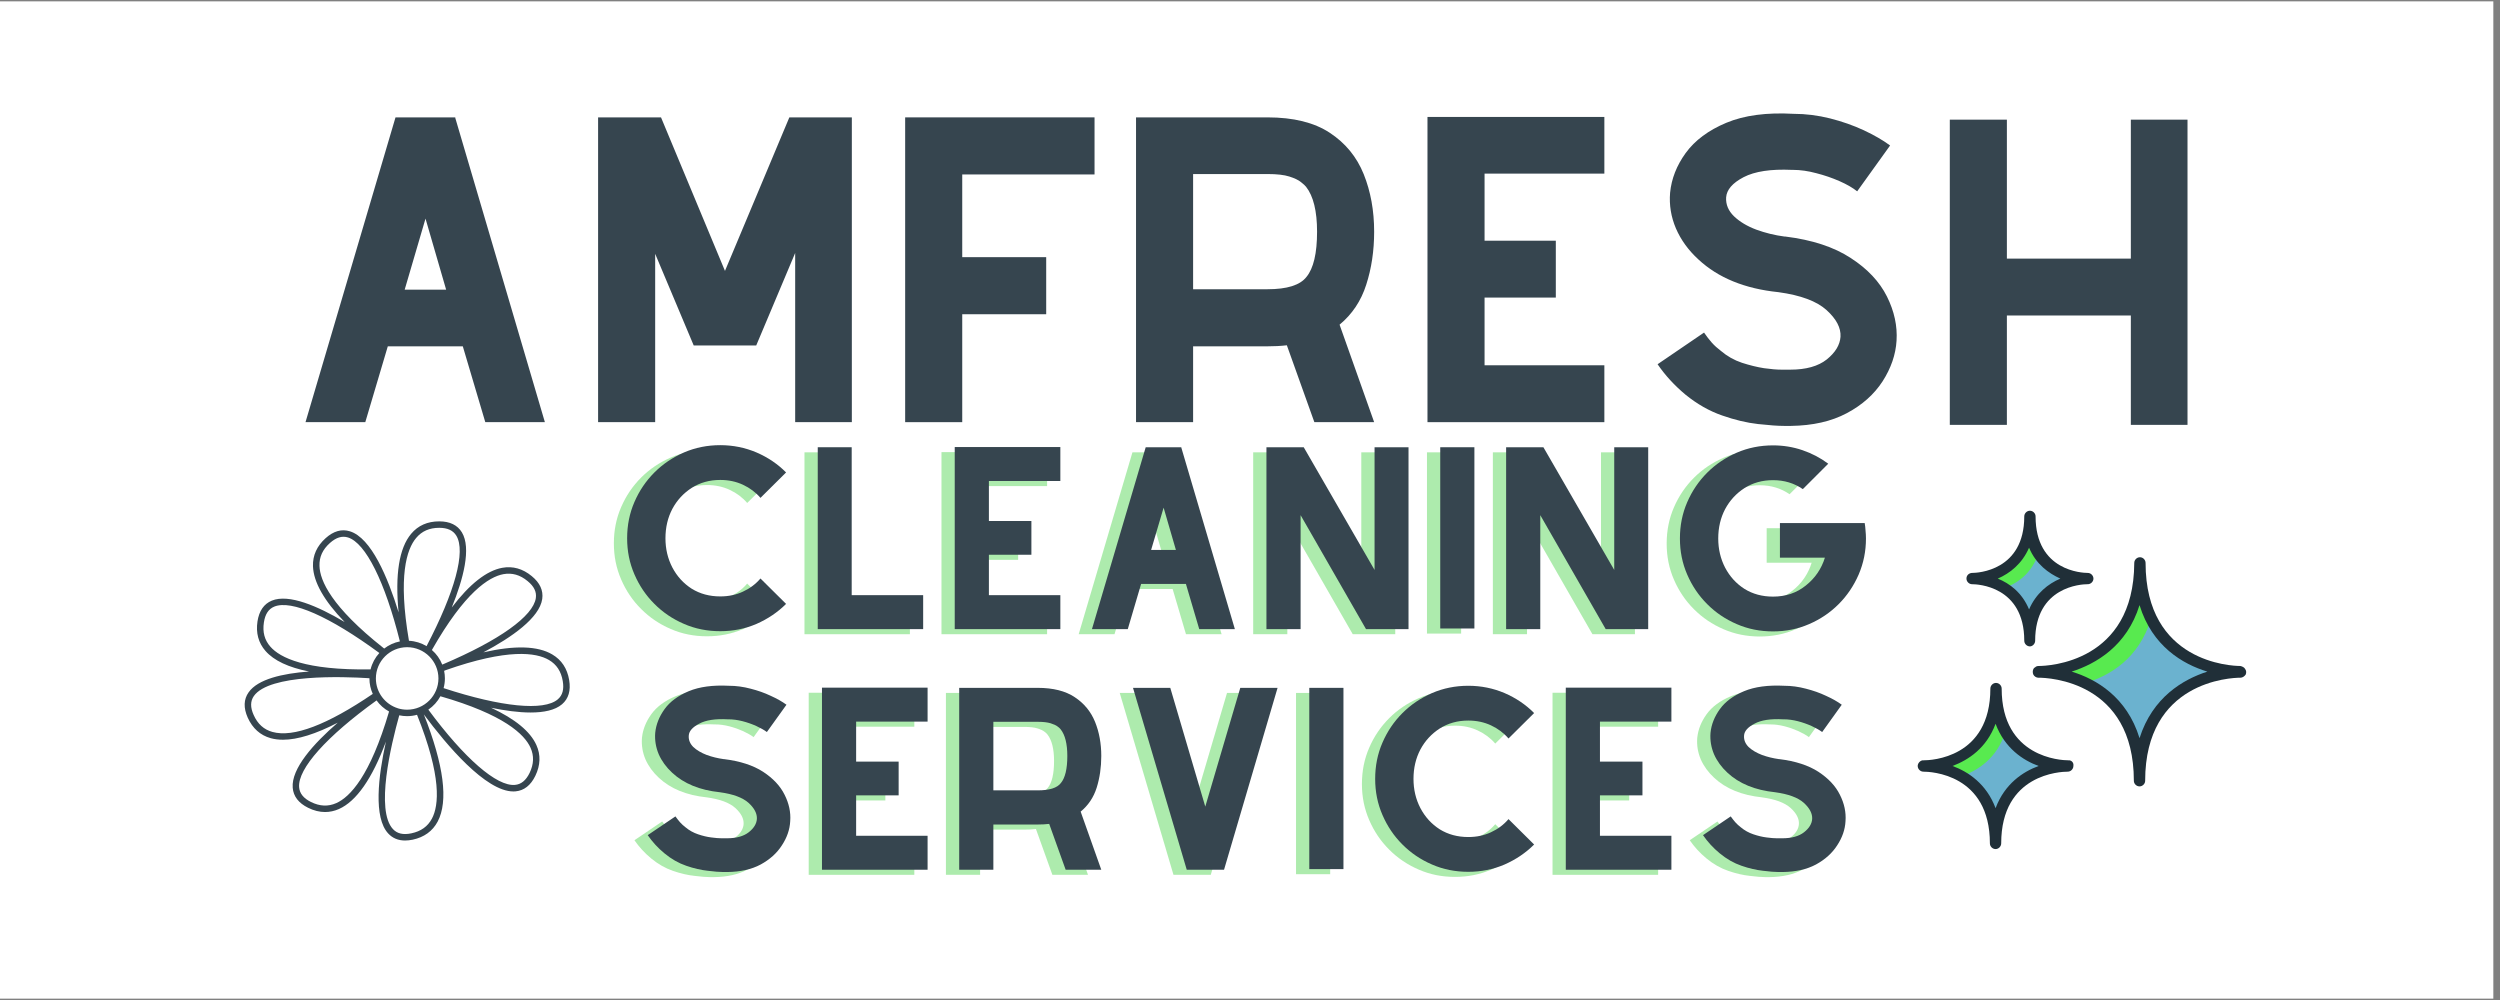 <svg xmlns="http://www.w3.org/2000/svg" xmlns:xlink="http://www.w3.org/1999/xlink" width="250" zoomAndPan="magnify" viewBox="0 0 187.5 75" height="100" preserveAspectRatio="xMidYMid meet" version="1.2"><rect x="0" y="0" width="187.5" height="75" fill="#808080" stroke="none"/><defs><clipPath id="76eec5a8b0"><path d="M 0 0.102 L 187 0.102 L 187 74.898 L 0 74.898 Z M 0 0.102 "/></clipPath><clipPath id="d57b756797"><path d="M 18.242 39.102 L 42.926 39.102 L 42.926 63.039 L 18.242 63.039 Z M 18.242 39.102 "/></clipPath><clipPath id="9302e30ef6"><path d="M 152 42 L 168.496 42 L 168.496 59 L 152 59 Z M 152 42 "/></clipPath><clipPath id="f40d7b0094"><path d="M 144 51 L 156 51 L 156 63.734 L 144 63.734 Z M 144 51 "/></clipPath><clipPath id="1730a33221"><path d="M 147 38.301 L 157 38.301 L 157 49 L 147 49 Z M 147 38.301 "/></clipPath><clipPath id="b873266aa3"><path d="M 147 38.301 L 153 38.301 L 153 45 L 147 45 Z M 147 38.301 "/></clipPath><clipPath id="a8281891c6"><path d="M 152 41 L 168.496 41 L 168.496 59 L 152 59 Z M 152 41 "/></clipPath><clipPath id="ff45cdce98"><path d="M 147 38.301 L 158 38.301 L 158 49 L 147 49 Z M 147 38.301 "/></clipPath><clipPath id="6be200c39f"><path d="M 143.812 51 L 156 51 L 156 63.734 L 143.812 63.734 Z M 143.812 51 "/></clipPath></defs><g id="f7ac594f7e"><g clip-rule="nonzero" clip-path="url(#76eec5a8b0)"><rect x="0" width="187.5" y="0" height="75" style="fill:#ffffff;fill-opacity:1;stroke:none;"/></g><g style="fill:#ffffff;fill-opacity:0.4;"><g transform="translate(19.244, 32.302)"><path style="stroke:none" d="M 15.484 0 L 13.797 -5.688 L 8.172 -5.688 L 6.484 0 L 2 0 L 8.75 -22.859 L 13.234 -22.859 L 13.234 -22.812 L 19.953 0 Z M 9.438 -9.938 L 12.547 -9.938 L 11 -15.266 Z M 9.438 -9.938 "/></g></g><g style="fill:#ffffff;fill-opacity:0.4;"><g transform="translate(41.189, 32.302)"><path style="stroke:none" d="M 21.031 -22.859 L 21.031 0 L 16.781 0 L 16.781 -12.688 L 13.859 -5.75 L 9.172 -5.75 L 6.281 -12.625 L 6.281 0 L 2 0 L 2 -22.859 L 6.719 -22.859 L 11.516 -11.344 L 16.344 -22.859 Z M 21.031 -22.859 "/></g></g><g style="fill:#ffffff;fill-opacity:0.4;"><g transform="translate(64.219, 32.302)"><path style="stroke:none" d="M 16.203 -18.578 L 6.281 -18.578 L 6.281 -12.375 L 12.578 -12.375 L 12.578 -8.094 L 6.281 -8.094 L 6.281 0 L 2 0 L 2 -22.859 L 16.203 -22.859 Z M 16.203 -18.578 "/></g></g><g style="fill:#ffffff;fill-opacity:0.4;"><g transform="translate(81.534, 32.302)"><path style="stroke:none" d="M 19.859 -14.281 C 19.859 -12.852 19.66 -11.531 19.266 -10.312 C 18.879 -9.094 18.211 -8.094 17.266 -7.312 L 19.859 0 L 15.375 0 L 13.312 -5.766 C 12.852 -5.711 12.367 -5.688 11.859 -5.688 L 6.281 -5.688 L 6.281 0 L 2 0 L 2 -22.859 L 11.859 -22.859 C 13.805 -22.859 15.363 -22.473 16.531 -21.703 C 17.707 -20.93 18.555 -19.895 19.078 -18.594 C 19.598 -17.301 19.859 -15.863 19.859 -14.281 Z M 6.281 -9.969 L 11.859 -9.969 C 13.328 -9.969 14.301 -10.273 14.781 -10.891 C 15.312 -11.535 15.578 -12.664 15.578 -14.281 C 15.578 -15.832 15.301 -16.957 14.75 -17.656 C 14.688 -17.738 14.562 -17.852 14.375 -18 C 14.188 -18.156 13.895 -18.297 13.5 -18.422 C 13.113 -18.547 12.566 -18.609 11.859 -18.609 L 6.281 -18.609 Z M 6.281 -9.969 "/></g></g><g style="fill:#ffffff;fill-opacity:0.4;"><g transform="translate(103.393, 32.302)"><path style="stroke:none" d="M 15.266 -18.641 L 6.281 -18.641 L 6.281 -13.609 L 11.625 -13.609 L 11.625 -9.344 L 6.281 -9.344 L 6.281 -4.266 L 15.266 -4.266 L 15.266 0 L 2 0 L 2 -22.891 L 15.266 -22.891 Z M 15.266 -18.641 "/></g></g><g style="fill:#ffffff;fill-opacity:0.4;"><g transform="translate(120.651, 32.302)"><path style="stroke:none" d="M 11.484 0.281 C 11.023 0.281 10.375 0.234 9.531 0.141 C 8.695 0.047 7.801 -0.164 6.844 -0.5 C 5.883 -0.832 4.969 -1.352 4.094 -2.062 C 3.27 -2.75 2.57 -3.508 2 -4.344 L 5.484 -6.719 C 5.672 -6.445 5.863 -6.195 6.062 -5.969 C 6.27 -5.738 6.5 -5.531 6.75 -5.344 C 7.219 -4.945 7.742 -4.648 8.328 -4.453 C 8.91 -4.266 9.461 -4.129 9.984 -4.047 C 10.516 -3.973 10.945 -3.938 11.281 -3.938 C 11.625 -3.938 11.797 -3.938 11.797 -3.938 L 11.953 -3.938 C 13.129 -3.938 14.039 -4.191 14.688 -4.703 C 15.332 -5.223 15.676 -5.789 15.719 -6.406 C 15.758 -7.07 15.41 -7.738 14.672 -8.406 C 13.941 -9.07 12.738 -9.52 11.062 -9.75 C 8.539 -10.008 6.539 -10.828 5.062 -12.203 C 4.312 -12.891 3.75 -13.664 3.375 -14.531 C 3.008 -15.395 2.863 -16.285 2.938 -17.203 C 3.039 -18.254 3.43 -19.25 4.109 -20.188 C 4.797 -21.133 5.812 -21.891 7.156 -22.453 C 8.5 -23.016 10.18 -23.238 12.203 -23.125 C 13.117 -23.125 14.031 -23.008 14.938 -22.781 C 15.844 -22.551 16.688 -22.254 17.469 -21.891 C 18.25 -21.523 18.906 -21.145 19.438 -20.75 L 16.969 -17.312 C 16.633 -17.582 16.191 -17.836 15.641 -18.078 C 15.098 -18.316 14.52 -18.516 13.906 -18.672 C 13.301 -18.836 12.711 -18.922 12.141 -18.922 L 12.062 -18.922 C 10.5 -18.992 9.297 -18.812 8.453 -18.375 C 7.617 -17.938 7.18 -17.43 7.141 -16.859 C 7.109 -16.328 7.305 -15.852 7.734 -15.438 C 8.16 -15.031 8.719 -14.695 9.406 -14.438 C 10.094 -14.188 10.797 -14.016 11.516 -13.922 L 11.578 -13.922 C 13.598 -13.672 15.234 -13.133 16.484 -12.312 C 17.742 -11.5 18.648 -10.535 19.203 -9.422 C 19.754 -8.316 19.992 -7.211 19.922 -6.109 C 19.859 -5.066 19.508 -4.051 18.875 -3.062 C 18.238 -2.082 17.344 -1.285 16.188 -0.672 C 15.031 -0.055 13.633 0.258 12 0.281 Z M 11.484 0.281 "/></g></g><g style="fill:#ffffff;fill-opacity:0.4;"><g transform="translate(142.567, 32.302)"><path style="stroke:none" d="M 15.578 -22.688 L 19.828 -22.688 L 19.828 0.203 L 15.578 0.203 L 15.578 -8 L 6.281 -8 L 6.281 0.203 L 2 0.203 L 2 -22.688 L 6.281 -22.688 L 6.281 -12.266 L 15.578 -12.266 Z M 15.578 -22.688 "/></g></g><g style="fill:#36454f;fill-opacity:1;"><g transform="translate(20.913, 31.662)"><path style="stroke:none" d="M 15.484 0 L 13.797 -5.688 L 8.172 -5.688 L 6.484 0 L 2 0 L 8.75 -22.859 L 13.234 -22.859 L 13.234 -22.812 L 19.953 0 Z M 9.438 -9.938 L 12.547 -9.938 L 11 -15.266 Z M 9.438 -9.938 "/></g></g><g style="fill:#36454f;fill-opacity:1;"><g transform="translate(42.857, 31.662)"><path style="stroke:none" d="M 21.031 -22.859 L 21.031 0 L 16.781 0 L 16.781 -12.688 L 13.859 -5.75 L 9.172 -5.75 L 6.281 -12.625 L 6.281 0 L 2 0 L 2 -22.859 L 6.719 -22.859 L 11.516 -11.344 L 16.344 -22.859 Z M 21.031 -22.859 "/></g></g><g style="fill:#36454f;fill-opacity:1;"><g transform="translate(65.887, 31.662)"><path style="stroke:none" d="M 16.203 -18.578 L 6.281 -18.578 L 6.281 -12.375 L 12.578 -12.375 L 12.578 -8.094 L 6.281 -8.094 L 6.281 0 L 2 0 L 2 -22.859 L 16.203 -22.859 Z M 16.203 -18.578 "/></g></g><g style="fill:#36454f;fill-opacity:1;"><g transform="translate(83.202, 31.662)"><path style="stroke:none" d="M 19.859 -14.281 C 19.859 -12.852 19.66 -11.531 19.266 -10.312 C 18.879 -9.094 18.211 -8.094 17.266 -7.312 L 19.859 0 L 15.375 0 L 13.312 -5.766 C 12.852 -5.711 12.367 -5.688 11.859 -5.688 L 6.281 -5.688 L 6.281 0 L 2 0 L 2 -22.859 L 11.859 -22.859 C 13.805 -22.859 15.363 -22.473 16.531 -21.703 C 17.707 -20.93 18.555 -19.895 19.078 -18.594 C 19.598 -17.301 19.859 -15.863 19.859 -14.281 Z M 6.281 -9.969 L 11.859 -9.969 C 13.328 -9.969 14.301 -10.273 14.781 -10.891 C 15.312 -11.535 15.578 -12.664 15.578 -14.281 C 15.578 -15.832 15.301 -16.957 14.75 -17.656 C 14.688 -17.738 14.562 -17.852 14.375 -18 C 14.188 -18.156 13.895 -18.297 13.5 -18.422 C 13.113 -18.547 12.566 -18.609 11.859 -18.609 L 6.281 -18.609 Z M 6.281 -9.969 "/></g></g><g style="fill:#36454f;fill-opacity:1;"><g transform="translate(105.061, 31.662)"><path style="stroke:none" d="M 15.266 -18.641 L 6.281 -18.641 L 6.281 -13.609 L 11.625 -13.609 L 11.625 -9.344 L 6.281 -9.344 L 6.281 -4.266 L 15.266 -4.266 L 15.266 0 L 2 0 L 2 -22.891 L 15.266 -22.891 Z M 15.266 -18.641 "/></g></g><g style="fill:#36454f;fill-opacity:1;"><g transform="translate(122.319, 31.662)"><path style="stroke:none" d="M 11.484 0.281 C 11.023 0.281 10.375 0.234 9.531 0.141 C 8.695 0.047 7.801 -0.164 6.844 -0.5 C 5.883 -0.832 4.969 -1.352 4.094 -2.062 C 3.27 -2.75 2.57 -3.508 2 -4.344 L 5.484 -6.719 C 5.672 -6.445 5.863 -6.195 6.062 -5.969 C 6.27 -5.738 6.5 -5.531 6.75 -5.344 C 7.219 -4.945 7.742 -4.648 8.328 -4.453 C 8.91 -4.266 9.461 -4.129 9.984 -4.047 C 10.516 -3.973 10.945 -3.938 11.281 -3.938 C 11.625 -3.938 11.797 -3.938 11.797 -3.938 L 11.953 -3.938 C 13.129 -3.938 14.039 -4.191 14.688 -4.703 C 15.332 -5.223 15.676 -5.789 15.719 -6.406 C 15.758 -7.07 15.41 -7.738 14.672 -8.406 C 13.941 -9.07 12.738 -9.52 11.062 -9.75 C 8.539 -10.008 6.539 -10.828 5.062 -12.203 C 4.312 -12.891 3.75 -13.664 3.375 -14.531 C 3.008 -15.395 2.863 -16.285 2.938 -17.203 C 3.039 -18.254 3.43 -19.25 4.109 -20.188 C 4.797 -21.133 5.812 -21.891 7.156 -22.453 C 8.5 -23.016 10.18 -23.238 12.203 -23.125 C 13.117 -23.125 14.031 -23.008 14.938 -22.781 C 15.844 -22.551 16.688 -22.254 17.469 -21.891 C 18.25 -21.523 18.906 -21.145 19.438 -20.75 L 16.969 -17.312 C 16.633 -17.582 16.191 -17.836 15.641 -18.078 C 15.098 -18.316 14.52 -18.516 13.906 -18.672 C 13.301 -18.836 12.711 -18.922 12.141 -18.922 L 12.062 -18.922 C 10.5 -18.992 9.297 -18.812 8.453 -18.375 C 7.617 -17.938 7.18 -17.43 7.141 -16.859 C 7.109 -16.328 7.305 -15.852 7.734 -15.438 C 8.16 -15.031 8.719 -14.695 9.406 -14.438 C 10.094 -14.188 10.797 -14.016 11.516 -13.922 L 11.578 -13.922 C 13.598 -13.672 15.234 -13.133 16.484 -12.312 C 17.742 -11.5 18.648 -10.535 19.203 -9.422 C 19.754 -8.316 19.992 -7.211 19.922 -6.109 C 19.859 -5.066 19.508 -4.051 18.875 -3.062 C 18.238 -2.082 17.344 -1.285 16.188 -0.672 C 15.031 -0.055 13.633 0.258 12 0.281 Z M 11.484 0.281 "/></g></g><g style="fill:#36454f;fill-opacity:1;"><g transform="translate(144.235, 31.662)"><path style="stroke:none" d="M 15.578 -22.688 L 19.828 -22.688 L 19.828 0.203 L 15.578 0.203 L 15.578 -8 L 6.281 -8 L 6.281 0.203 L 2 0.203 L 2 -22.688 L 6.281 -22.688 L 6.281 -12.266 L 15.578 -12.266 Z M 15.578 -22.688 "/></g></g><g style="fill:#32cd32;fill-opacity:0.4;"><g transform="translate(44.852, 47.566)"><path style="stroke:none" d="M 11.188 -3.797 L 13.109 -1.891 C 12.484 -1.266 11.742 -0.766 10.891 -0.391 C 10.035 -0.023 9.129 0.156 8.172 0.156 C 7.203 0.156 6.297 -0.023 5.453 -0.391 C 4.609 -0.754 3.867 -1.254 3.234 -1.891 C 2.598 -2.523 2.098 -3.266 1.734 -4.109 C 1.367 -4.953 1.188 -5.852 1.188 -6.812 C 1.188 -7.781 1.367 -8.688 1.734 -9.531 C 2.098 -10.375 2.598 -11.113 3.234 -11.75 C 3.867 -12.383 4.609 -12.883 5.453 -13.25 C 6.297 -13.613 7.203 -13.797 8.172 -13.797 C 9.129 -13.797 10.035 -13.613 10.891 -13.25 C 11.742 -12.883 12.484 -12.383 13.109 -11.75 L 11.188 -9.844 C 10.832 -10.258 10.395 -10.586 9.875 -10.828 C 9.363 -11.066 8.797 -11.188 8.172 -11.188 C 7.367 -11.188 6.656 -10.988 6.031 -10.594 C 5.414 -10.195 4.93 -9.672 4.578 -9.016 C 4.234 -8.359 4.062 -7.625 4.062 -6.812 C 4.062 -6.02 4.234 -5.289 4.578 -4.625 C 4.93 -3.957 5.414 -3.426 6.031 -3.031 C 6.656 -2.645 7.367 -2.453 8.172 -2.453 C 8.797 -2.453 9.363 -2.57 9.875 -2.812 C 10.395 -3.051 10.832 -3.379 11.188 -3.797 Z M 11.188 -3.797 "/></g></g><g style="fill:#32cd32;fill-opacity:0.4;"><g transform="translate(59.148, 47.566)"><path style="stroke:none" d="M 3.734 -2.547 L 9.094 -2.547 L 9.094 0 L 1.188 0 L 1.188 -13.641 L 3.734 -13.641 Z M 3.734 -2.547 "/></g></g><g style="fill:#32cd32;fill-opacity:0.4;"><g transform="translate(69.423, 47.566)"><path style="stroke:none" d="M 9.109 -11.109 L 3.75 -11.109 L 3.75 -8.109 L 6.938 -8.109 L 6.938 -5.578 L 3.75 -5.578 L 3.75 -2.547 L 9.109 -2.547 L 9.109 0 L 1.188 0 L 1.188 -13.656 L 9.109 -13.656 Z M 9.109 -11.109 "/></g></g><g style="fill:#32cd32;fill-opacity:0.4;"><g transform="translate(79.714, 47.566)"><path style="stroke:none" d="M 9.234 0 L 8.234 -3.391 L 4.875 -3.391 L 3.875 0 L 1.188 0 L 5.219 -13.641 L 7.891 -13.641 L 7.891 -13.609 L 11.906 0 Z M 5.625 -5.938 L 7.484 -5.938 L 6.562 -9.109 Z M 5.625 -5.938 "/></g></g><g style="fill:#32cd32;fill-opacity:0.4;"><g transform="translate(92.8, 47.566)"><path style="stroke:none" d="M 9.297 -13.641 L 11.844 -13.641 L 11.844 0 L 8.656 0 L 3.75 -8.547 L 3.75 0 L 1.188 0 L 1.188 -13.641 L 3.984 -13.641 L 9.297 -4.438 Z M 9.297 -13.641 "/></g></g><g style="fill:#32cd32;fill-opacity:0.4;"><g transform="translate(105.835, 47.566)"><path style="stroke:none" d="M 3.75 -0.047 L 3.75 -13.641 L 1.188 -13.641 L 1.188 -0.047 Z M 3.75 -0.047 "/></g></g><g style="fill:#32cd32;fill-opacity:0.4;"><g transform="translate(110.777, 47.566)"><path style="stroke:none" d="M 9.297 -13.641 L 11.844 -13.641 L 11.844 0 L 8.656 0 L 3.75 -8.547 L 3.75 0 L 1.188 0 L 1.188 -13.641 L 3.984 -13.641 L 9.297 -4.438 Z M 9.297 -13.641 "/></g></g><g style="fill:#32cd32;fill-opacity:0.4;"><g transform="translate(123.812, 47.566)"><path style="stroke:none" d="M 15.047 -7.953 C 15.078 -7.773 15.098 -7.586 15.109 -7.391 C 15.129 -7.191 15.141 -6.992 15.141 -6.797 C 15.141 -5.836 14.957 -4.938 14.594 -4.094 C 14.227 -3.25 13.727 -2.508 13.094 -1.875 C 12.457 -1.238 11.719 -0.738 10.875 -0.375 C 10.031 -0.008 9.129 0.172 8.172 0.172 C 7.203 0.172 6.297 -0.008 5.453 -0.375 C 4.609 -0.738 3.867 -1.238 3.234 -1.875 C 2.598 -2.508 2.098 -3.25 1.734 -4.094 C 1.367 -4.938 1.188 -5.836 1.188 -6.797 C 1.188 -7.766 1.367 -8.672 1.734 -9.516 C 2.098 -10.359 2.598 -11.098 3.234 -11.734 C 3.867 -12.367 4.609 -12.867 5.453 -13.234 C 6.297 -13.598 7.203 -13.781 8.172 -13.781 C 8.941 -13.781 9.676 -13.66 10.375 -13.422 C 11.082 -13.18 11.727 -12.844 12.312 -12.406 L 10.406 -10.5 C 9.758 -10.945 9.016 -11.172 8.172 -11.172 C 7.367 -11.172 6.656 -10.973 6.031 -10.578 C 5.414 -10.18 4.93 -9.656 4.578 -9 C 4.234 -8.344 4.062 -7.609 4.062 -6.797 C 4.062 -6.004 4.234 -5.273 4.578 -4.609 C 4.93 -3.941 5.414 -3.41 6.031 -3.016 C 6.656 -2.629 7.367 -2.438 8.172 -2.438 C 9.117 -2.438 9.938 -2.711 10.625 -3.266 C 11.32 -3.816 11.801 -4.516 12.062 -5.359 L 8.688 -5.359 L 8.688 -7.953 Z M 15.047 -7.953 "/></g></g><g style="fill:#36454f;fill-opacity:1;"><g transform="translate(45.847, 47.184)"><path style="stroke:none" d="M 11.188 -3.797 L 13.109 -1.891 C 12.484 -1.266 11.742 -0.766 10.891 -0.391 C 10.035 -0.023 9.129 0.156 8.172 0.156 C 7.203 0.156 6.297 -0.023 5.453 -0.391 C 4.609 -0.754 3.867 -1.254 3.234 -1.891 C 2.598 -2.523 2.098 -3.266 1.734 -4.109 C 1.367 -4.953 1.188 -5.852 1.188 -6.812 C 1.188 -7.781 1.367 -8.688 1.734 -9.531 C 2.098 -10.375 2.598 -11.113 3.234 -11.75 C 3.867 -12.383 4.609 -12.883 5.453 -13.25 C 6.297 -13.613 7.203 -13.797 8.172 -13.797 C 9.129 -13.797 10.035 -13.613 10.891 -13.25 C 11.742 -12.883 12.484 -12.383 13.109 -11.75 L 11.188 -9.844 C 10.832 -10.258 10.395 -10.586 9.875 -10.828 C 9.363 -11.066 8.797 -11.188 8.172 -11.188 C 7.367 -11.188 6.656 -10.988 6.031 -10.594 C 5.414 -10.195 4.93 -9.672 4.578 -9.016 C 4.234 -8.359 4.062 -7.625 4.062 -6.812 C 4.062 -6.02 4.234 -5.289 4.578 -4.625 C 4.93 -3.957 5.414 -3.426 6.031 -3.031 C 6.656 -2.645 7.367 -2.453 8.172 -2.453 C 8.797 -2.453 9.363 -2.57 9.875 -2.812 C 10.395 -3.051 10.832 -3.379 11.188 -3.797 Z M 11.188 -3.797 "/></g></g><g style="fill:#36454f;fill-opacity:1;"><g transform="translate(60.143, 47.184)"><path style="stroke:none" d="M 3.734 -2.547 L 9.094 -2.547 L 9.094 0 L 1.188 0 L 1.188 -13.641 L 3.734 -13.641 Z M 3.734 -2.547 "/></g></g><g style="fill:#36454f;fill-opacity:1;"><g transform="translate(70.417, 47.184)"><path style="stroke:none" d="M 9.109 -11.109 L 3.75 -11.109 L 3.75 -8.109 L 6.938 -8.109 L 6.938 -5.578 L 3.75 -5.578 L 3.75 -2.547 L 9.109 -2.547 L 9.109 0 L 1.188 0 L 1.188 -13.656 L 9.109 -13.656 Z M 9.109 -11.109 "/></g></g><g style="fill:#36454f;fill-opacity:1;"><g transform="translate(80.709, 47.184)"><path style="stroke:none" d="M 9.234 0 L 8.234 -3.391 L 4.875 -3.391 L 3.875 0 L 1.188 0 L 5.219 -13.641 L 7.891 -13.641 L 7.891 -13.609 L 11.906 0 Z M 5.625 -5.938 L 7.484 -5.938 L 6.562 -9.109 Z M 5.625 -5.938 "/></g></g><g style="fill:#36454f;fill-opacity:1;"><g transform="translate(93.795, 47.184)"><path style="stroke:none" d="M 9.297 -13.641 L 11.844 -13.641 L 11.844 0 L 8.656 0 L 3.75 -8.547 L 3.75 0 L 1.188 0 L 1.188 -13.641 L 3.984 -13.641 L 9.297 -4.438 Z M 9.297 -13.641 "/></g></g><g style="fill:#36454f;fill-opacity:1;"><g transform="translate(106.83, 47.184)"><path style="stroke:none" d="M 3.75 -0.047 L 3.75 -13.641 L 1.188 -13.641 L 1.188 -0.047 Z M 3.75 -0.047 "/></g></g><g style="fill:#36454f;fill-opacity:1;"><g transform="translate(111.771, 47.184)"><path style="stroke:none" d="M 9.297 -13.641 L 11.844 -13.641 L 11.844 0 L 8.656 0 L 3.75 -8.547 L 3.75 0 L 1.188 0 L 1.188 -13.641 L 3.984 -13.641 L 9.297 -4.438 Z M 9.297 -13.641 "/></g></g><g style="fill:#36454f;fill-opacity:1;"><g transform="translate(124.806, 47.184)"><path style="stroke:none" d="M 15.047 -7.953 C 15.078 -7.773 15.098 -7.586 15.109 -7.391 C 15.129 -7.191 15.141 -6.992 15.141 -6.797 C 15.141 -5.836 14.957 -4.938 14.594 -4.094 C 14.227 -3.25 13.727 -2.508 13.094 -1.875 C 12.457 -1.238 11.719 -0.738 10.875 -0.375 C 10.031 -0.008 9.129 0.172 8.172 0.172 C 7.203 0.172 6.297 -0.008 5.453 -0.375 C 4.609 -0.738 3.867 -1.238 3.234 -1.875 C 2.598 -2.508 2.098 -3.25 1.734 -4.094 C 1.367 -4.938 1.188 -5.836 1.188 -6.797 C 1.188 -7.766 1.367 -8.672 1.734 -9.516 C 2.098 -10.359 2.598 -11.098 3.234 -11.734 C 3.867 -12.367 4.609 -12.867 5.453 -13.234 C 6.297 -13.598 7.203 -13.781 8.172 -13.781 C 8.941 -13.781 9.676 -13.66 10.375 -13.422 C 11.082 -13.18 11.727 -12.844 12.312 -12.406 L 10.406 -10.5 C 9.758 -10.945 9.016 -11.172 8.172 -11.172 C 7.367 -11.172 6.656 -10.973 6.031 -10.578 C 5.414 -10.18 4.93 -9.656 4.578 -9 C 4.234 -8.344 4.062 -7.609 4.062 -6.797 C 4.062 -6.004 4.234 -5.273 4.578 -4.609 C 4.93 -3.941 5.414 -3.41 6.031 -3.016 C 6.656 -2.629 7.367 -2.438 8.172 -2.438 C 9.117 -2.438 9.938 -2.711 10.625 -3.266 C 11.32 -3.816 11.801 -4.516 12.062 -5.359 L 8.688 -5.359 L 8.688 -7.953 Z M 15.047 -7.953 "/></g></g><g style="fill:#32cd32;fill-opacity:0.4;"><g transform="translate(46.396, 65.612)"><path style="stroke:none" d="M 6.859 0.172 C 6.578 0.172 6.188 0.141 5.688 0.078 C 5.188 0.023 4.648 -0.098 4.078 -0.297 C 3.504 -0.492 2.957 -0.805 2.438 -1.234 C 1.945 -1.641 1.531 -2.094 1.188 -2.594 L 3.266 -4 C 3.379 -3.844 3.492 -3.695 3.609 -3.562 C 3.734 -3.426 3.867 -3.301 4.016 -3.188 C 4.305 -2.945 4.625 -2.77 4.969 -2.656 C 5.312 -2.539 5.641 -2.461 5.953 -2.422 C 6.266 -2.379 6.523 -2.359 6.734 -2.359 C 6.941 -2.359 7.047 -2.359 7.047 -2.359 L 7.125 -2.359 C 7.832 -2.359 8.379 -2.508 8.766 -2.812 C 9.148 -3.113 9.352 -3.445 9.375 -3.812 C 9.395 -4.219 9.188 -4.617 8.75 -5.016 C 8.312 -5.41 7.594 -5.676 6.594 -5.812 C 5.094 -5.969 3.898 -6.457 3.016 -7.281 C 2.578 -7.688 2.242 -8.145 2.016 -8.656 C 1.797 -9.176 1.707 -9.711 1.75 -10.266 C 1.812 -10.891 2.047 -11.484 2.453 -12.047 C 2.859 -12.609 3.461 -13.055 4.266 -13.391 C 5.066 -13.723 6.07 -13.859 7.281 -13.797 C 7.82 -13.797 8.363 -13.723 8.906 -13.578 C 9.445 -13.441 9.945 -13.266 10.406 -13.047 C 10.875 -12.836 11.27 -12.613 11.594 -12.375 L 10.125 -10.328 C 9.914 -10.484 9.648 -10.633 9.328 -10.781 C 9.004 -10.926 8.66 -11.047 8.297 -11.141 C 7.93 -11.234 7.582 -11.281 7.25 -11.281 L 7.188 -11.281 C 6.258 -11.332 5.547 -11.223 5.047 -10.953 C 4.547 -10.691 4.285 -10.395 4.266 -10.062 C 4.242 -9.738 4.359 -9.453 4.609 -9.203 C 4.867 -8.961 5.203 -8.766 5.609 -8.609 C 6.016 -8.461 6.438 -8.359 6.875 -8.297 L 6.906 -8.297 C 8.113 -8.148 9.094 -7.832 9.844 -7.344 C 10.594 -6.852 11.129 -6.281 11.453 -5.625 C 11.785 -4.969 11.926 -4.305 11.875 -3.641 C 11.844 -3.016 11.633 -2.41 11.25 -1.828 C 10.875 -1.242 10.344 -0.766 9.656 -0.391 C 8.969 -0.023 8.133 0.16 7.156 0.172 Z M 6.859 0.172 "/></g></g><g style="fill:#32cd32;fill-opacity:0.4;"><g transform="translate(59.465, 65.612)"><path style="stroke:none" d="M 9.109 -11.109 L 3.75 -11.109 L 3.75 -8.109 L 6.938 -8.109 L 6.938 -5.578 L 3.75 -5.578 L 3.75 -2.547 L 9.109 -2.547 L 9.109 0 L 1.188 0 L 1.188 -13.656 L 9.109 -13.656 Z M 9.109 -11.109 "/></g></g><g style="fill:#32cd32;fill-opacity:0.4;"><g transform="translate(69.757, 65.612)"><path style="stroke:none" d="M 11.844 -8.531 C 11.844 -7.676 11.727 -6.883 11.5 -6.156 C 11.27 -5.426 10.867 -4.828 10.297 -4.359 L 11.844 0 L 9.172 0 L 7.938 -3.438 C 7.664 -3.406 7.379 -3.391 7.078 -3.391 L 3.75 -3.391 L 3.75 0 L 1.188 0 L 1.188 -13.641 L 7.078 -13.641 C 8.234 -13.641 9.16 -13.406 9.859 -12.938 C 10.555 -12.477 11.062 -11.863 11.375 -11.094 C 11.688 -10.32 11.844 -9.469 11.844 -8.531 Z M 3.75 -5.953 L 7.078 -5.953 C 7.953 -5.953 8.531 -6.133 8.812 -6.5 C 9.133 -6.883 9.297 -7.562 9.297 -8.531 C 9.297 -9.445 9.129 -10.113 8.797 -10.531 C 8.766 -10.582 8.691 -10.648 8.578 -10.734 C 8.461 -10.828 8.285 -10.91 8.047 -10.984 C 7.816 -11.055 7.492 -11.094 7.078 -11.094 L 3.75 -11.094 Z M 3.75 -5.953 "/></g></g><g style="fill:#32cd32;fill-opacity:0.4;"><g transform="translate(82.792, 65.612)"><path style="stroke:none" d="M 9.234 -13.641 L 12.031 -13.641 L 8.016 0 L 5.219 0 L 1.188 -13.641 L 3.984 -13.641 L 6.609 -4.734 Z M 9.234 -13.641 "/></g></g><g style="fill:#32cd32;fill-opacity:0.4;"><g transform="translate(96.014, 65.612)"><path style="stroke:none" d="M 3.75 -0.047 L 3.75 -13.641 L 1.188 -13.641 L 1.188 -0.047 Z M 3.75 -0.047 "/></g></g><g style="fill:#32cd32;fill-opacity:0.4;"><g transform="translate(100.956, 65.612)"><path style="stroke:none" d="M 11.188 -3.797 L 13.109 -1.891 C 12.484 -1.266 11.742 -0.766 10.891 -0.391 C 10.035 -0.023 9.129 0.156 8.172 0.156 C 7.203 0.156 6.297 -0.023 5.453 -0.391 C 4.609 -0.754 3.867 -1.254 3.234 -1.891 C 2.598 -2.523 2.098 -3.266 1.734 -4.109 C 1.367 -4.953 1.188 -5.852 1.188 -6.812 C 1.188 -7.781 1.367 -8.688 1.734 -9.531 C 2.098 -10.375 2.598 -11.113 3.234 -11.75 C 3.867 -12.383 4.609 -12.883 5.453 -13.25 C 6.297 -13.613 7.203 -13.797 8.172 -13.797 C 9.129 -13.797 10.035 -13.613 10.891 -13.25 C 11.742 -12.883 12.484 -12.383 13.109 -11.75 L 11.188 -9.844 C 10.832 -10.258 10.395 -10.586 9.875 -10.828 C 9.363 -11.066 8.797 -11.188 8.172 -11.188 C 7.367 -11.188 6.656 -10.988 6.031 -10.594 C 5.414 -10.195 4.93 -9.672 4.578 -9.016 C 4.234 -8.359 4.062 -7.625 4.062 -6.812 C 4.062 -6.02 4.234 -5.289 4.578 -4.625 C 4.93 -3.957 5.414 -3.426 6.031 -3.031 C 6.656 -2.645 7.367 -2.453 8.172 -2.453 C 8.797 -2.453 9.363 -2.57 9.875 -2.812 C 10.395 -3.051 10.832 -3.379 11.188 -3.797 Z M 11.188 -3.797 "/></g></g><g style="fill:#32cd32;fill-opacity:0.4;"><g transform="translate(115.251, 65.612)"><path style="stroke:none" d="M 9.109 -11.109 L 3.75 -11.109 L 3.75 -8.109 L 6.938 -8.109 L 6.938 -5.578 L 3.75 -5.578 L 3.75 -2.547 L 9.109 -2.547 L 9.109 0 L 1.188 0 L 1.188 -13.656 L 9.109 -13.656 Z M 9.109 -11.109 "/></g></g><g style="fill:#32cd32;fill-opacity:0.4;"><g transform="translate(125.543, 65.612)"><path style="stroke:none" d="M 6.859 0.172 C 6.578 0.172 6.188 0.141 5.688 0.078 C 5.188 0.023 4.648 -0.098 4.078 -0.297 C 3.504 -0.492 2.957 -0.805 2.438 -1.234 C 1.945 -1.641 1.531 -2.094 1.188 -2.594 L 3.266 -4 C 3.379 -3.844 3.492 -3.695 3.609 -3.562 C 3.734 -3.426 3.867 -3.301 4.016 -3.188 C 4.305 -2.945 4.625 -2.77 4.969 -2.656 C 5.312 -2.539 5.641 -2.461 5.953 -2.422 C 6.266 -2.379 6.523 -2.359 6.734 -2.359 C 6.941 -2.359 7.047 -2.359 7.047 -2.359 L 7.125 -2.359 C 7.832 -2.359 8.379 -2.508 8.766 -2.812 C 9.148 -3.113 9.352 -3.445 9.375 -3.812 C 9.395 -4.219 9.188 -4.617 8.75 -5.016 C 8.312 -5.41 7.594 -5.676 6.594 -5.812 C 5.094 -5.969 3.898 -6.457 3.016 -7.281 C 2.578 -7.688 2.242 -8.145 2.016 -8.656 C 1.797 -9.176 1.707 -9.711 1.75 -10.266 C 1.812 -10.891 2.047 -11.484 2.453 -12.047 C 2.859 -12.609 3.461 -13.055 4.266 -13.391 C 5.066 -13.723 6.07 -13.859 7.281 -13.797 C 7.82 -13.797 8.363 -13.723 8.906 -13.578 C 9.445 -13.441 9.945 -13.266 10.406 -13.047 C 10.875 -12.836 11.27 -12.613 11.594 -12.375 L 10.125 -10.328 C 9.914 -10.484 9.648 -10.633 9.328 -10.781 C 9.004 -10.926 8.66 -11.047 8.297 -11.141 C 7.93 -11.234 7.582 -11.281 7.25 -11.281 L 7.188 -11.281 C 6.258 -11.332 5.547 -11.223 5.047 -10.953 C 4.547 -10.691 4.285 -10.395 4.266 -10.062 C 4.242 -9.738 4.359 -9.453 4.609 -9.203 C 4.867 -8.961 5.203 -8.766 5.609 -8.609 C 6.016 -8.461 6.438 -8.359 6.875 -8.297 L 6.906 -8.297 C 8.113 -8.148 9.094 -7.832 9.844 -7.344 C 10.594 -6.852 11.129 -6.281 11.453 -5.625 C 11.785 -4.969 11.926 -4.305 11.875 -3.641 C 11.844 -3.016 11.633 -2.41 11.25 -1.828 C 10.875 -1.242 10.344 -0.766 9.656 -0.391 C 8.969 -0.023 8.133 0.16 7.156 0.172 Z M 6.859 0.172 "/></g></g><g style="fill:#36454f;fill-opacity:1;"><g transform="translate(47.391, 65.23)"><path style="stroke:none" d="M 6.859 0.172 C 6.578 0.172 6.188 0.141 5.688 0.078 C 5.188 0.023 4.648 -0.098 4.078 -0.297 C 3.504 -0.492 2.957 -0.805 2.438 -1.234 C 1.945 -1.641 1.531 -2.094 1.188 -2.594 L 3.266 -4 C 3.379 -3.844 3.492 -3.695 3.609 -3.562 C 3.734 -3.426 3.867 -3.301 4.016 -3.188 C 4.305 -2.945 4.625 -2.77 4.969 -2.656 C 5.312 -2.539 5.641 -2.461 5.953 -2.422 C 6.266 -2.379 6.523 -2.359 6.734 -2.359 C 6.941 -2.359 7.047 -2.359 7.047 -2.359 L 7.125 -2.359 C 7.832 -2.359 8.379 -2.508 8.766 -2.812 C 9.148 -3.113 9.352 -3.445 9.375 -3.812 C 9.395 -4.219 9.188 -4.617 8.75 -5.016 C 8.312 -5.41 7.594 -5.676 6.594 -5.812 C 5.094 -5.969 3.898 -6.457 3.016 -7.281 C 2.578 -7.688 2.242 -8.145 2.016 -8.656 C 1.797 -9.176 1.707 -9.711 1.75 -10.266 C 1.812 -10.891 2.047 -11.484 2.453 -12.047 C 2.859 -12.609 3.461 -13.055 4.266 -13.391 C 5.066 -13.723 6.07 -13.859 7.281 -13.797 C 7.82 -13.797 8.363 -13.723 8.906 -13.578 C 9.445 -13.441 9.945 -13.266 10.406 -13.047 C 10.875 -12.836 11.27 -12.613 11.594 -12.375 L 10.125 -10.328 C 9.914 -10.484 9.648 -10.633 9.328 -10.781 C 9.004 -10.926 8.66 -11.047 8.297 -11.141 C 7.93 -11.234 7.582 -11.281 7.25 -11.281 L 7.188 -11.281 C 6.258 -11.332 5.547 -11.223 5.047 -10.953 C 4.547 -10.691 4.285 -10.395 4.266 -10.062 C 4.242 -9.738 4.359 -9.453 4.609 -9.203 C 4.867 -8.961 5.203 -8.766 5.609 -8.609 C 6.016 -8.461 6.438 -8.359 6.875 -8.297 L 6.906 -8.297 C 8.113 -8.148 9.094 -7.832 9.844 -7.344 C 10.594 -6.852 11.129 -6.281 11.453 -5.625 C 11.785 -4.969 11.926 -4.305 11.875 -3.641 C 11.844 -3.016 11.633 -2.41 11.25 -1.828 C 10.875 -1.242 10.344 -0.766 9.656 -0.391 C 8.969 -0.023 8.133 0.16 7.156 0.172 Z M 6.859 0.172 "/></g></g><g style="fill:#36454f;fill-opacity:1;"><g transform="translate(60.46, 65.23)"><path style="stroke:none" d="M 9.109 -11.109 L 3.75 -11.109 L 3.75 -8.109 L 6.938 -8.109 L 6.938 -5.578 L 3.75 -5.578 L 3.75 -2.547 L 9.109 -2.547 L 9.109 0 L 1.188 0 L 1.188 -13.656 L 9.109 -13.656 Z M 9.109 -11.109 "/></g></g><g style="fill:#36454f;fill-opacity:1;"><g transform="translate(70.752, 65.23)"><path style="stroke:none" d="M 11.844 -8.531 C 11.844 -7.676 11.727 -6.883 11.5 -6.156 C 11.27 -5.426 10.867 -4.828 10.297 -4.359 L 11.844 0 L 9.172 0 L 7.938 -3.438 C 7.664 -3.406 7.379 -3.391 7.078 -3.391 L 3.75 -3.391 L 3.75 0 L 1.188 0 L 1.188 -13.641 L 7.078 -13.641 C 8.234 -13.641 9.16 -13.406 9.859 -12.938 C 10.555 -12.477 11.062 -11.863 11.375 -11.094 C 11.688 -10.32 11.844 -9.469 11.844 -8.531 Z M 3.75 -5.953 L 7.078 -5.953 C 7.953 -5.953 8.531 -6.133 8.812 -6.5 C 9.133 -6.883 9.297 -7.562 9.297 -8.531 C 9.297 -9.445 9.129 -10.113 8.797 -10.531 C 8.766 -10.582 8.691 -10.648 8.578 -10.734 C 8.461 -10.828 8.285 -10.91 8.047 -10.984 C 7.816 -11.055 7.492 -11.094 7.078 -11.094 L 3.75 -11.094 Z M 3.75 -5.953 "/></g></g><g style="fill:#36454f;fill-opacity:1;"><g transform="translate(83.787, 65.23)"><path style="stroke:none" d="M 9.234 -13.641 L 12.031 -13.641 L 8.016 0 L 5.219 0 L 1.188 -13.641 L 3.984 -13.641 L 6.609 -4.734 Z M 9.234 -13.641 "/></g></g><g style="fill:#36454f;fill-opacity:1;"><g transform="translate(97.009, 65.23)"><path style="stroke:none" d="M 3.75 -0.047 L 3.75 -13.641 L 1.188 -13.641 L 1.188 -0.047 Z M 3.75 -0.047 "/></g></g><g style="fill:#36454f;fill-opacity:1;"><g transform="translate(101.95, 65.23)"><path style="stroke:none" d="M 11.188 -3.797 L 13.109 -1.891 C 12.484 -1.266 11.742 -0.766 10.891 -0.391 C 10.035 -0.023 9.129 0.156 8.172 0.156 C 7.203 0.156 6.297 -0.023 5.453 -0.391 C 4.609 -0.754 3.867 -1.254 3.234 -1.891 C 2.598 -2.523 2.098 -3.266 1.734 -4.109 C 1.367 -4.953 1.188 -5.852 1.188 -6.812 C 1.188 -7.781 1.367 -8.688 1.734 -9.531 C 2.098 -10.375 2.598 -11.113 3.234 -11.75 C 3.867 -12.383 4.609 -12.883 5.453 -13.25 C 6.297 -13.613 7.203 -13.797 8.172 -13.797 C 9.129 -13.797 10.035 -13.613 10.891 -13.25 C 11.742 -12.883 12.484 -12.383 13.109 -11.75 L 11.188 -9.844 C 10.832 -10.258 10.395 -10.586 9.875 -10.828 C 9.363 -11.066 8.797 -11.188 8.172 -11.188 C 7.367 -11.188 6.656 -10.988 6.031 -10.594 C 5.414 -10.195 4.93 -9.672 4.578 -9.016 C 4.234 -8.359 4.062 -7.625 4.062 -6.812 C 4.062 -6.02 4.234 -5.289 4.578 -4.625 C 4.93 -3.957 5.414 -3.426 6.031 -3.031 C 6.656 -2.645 7.367 -2.453 8.172 -2.453 C 8.797 -2.453 9.363 -2.57 9.875 -2.812 C 10.395 -3.051 10.832 -3.379 11.188 -3.797 Z M 11.188 -3.797 "/></g></g><g style="fill:#36454f;fill-opacity:1;"><g transform="translate(116.246, 65.23)"><path style="stroke:none" d="M 9.109 -11.109 L 3.75 -11.109 L 3.75 -8.109 L 6.938 -8.109 L 6.938 -5.578 L 3.75 -5.578 L 3.75 -2.547 L 9.109 -2.547 L 9.109 0 L 1.188 0 L 1.188 -13.656 L 9.109 -13.656 Z M 9.109 -11.109 "/></g></g><g style="fill:#36454f;fill-opacity:1;"><g transform="translate(126.538, 65.23)"><path style="stroke:none" d="M 6.859 0.172 C 6.578 0.172 6.188 0.141 5.688 0.078 C 5.188 0.023 4.648 -0.098 4.078 -0.297 C 3.504 -0.492 2.957 -0.805 2.438 -1.234 C 1.945 -1.641 1.531 -2.094 1.188 -2.594 L 3.266 -4 C 3.379 -3.844 3.492 -3.695 3.609 -3.562 C 3.734 -3.426 3.867 -3.301 4.016 -3.188 C 4.305 -2.945 4.625 -2.77 4.969 -2.656 C 5.312 -2.539 5.641 -2.461 5.953 -2.422 C 6.266 -2.379 6.523 -2.359 6.734 -2.359 C 6.941 -2.359 7.047 -2.359 7.047 -2.359 L 7.125 -2.359 C 7.832 -2.359 8.379 -2.508 8.766 -2.812 C 9.148 -3.113 9.352 -3.445 9.375 -3.812 C 9.395 -4.219 9.188 -4.617 8.75 -5.016 C 8.312 -5.41 7.594 -5.676 6.594 -5.812 C 5.094 -5.969 3.898 -6.457 3.016 -7.281 C 2.578 -7.688 2.242 -8.145 2.016 -8.656 C 1.797 -9.176 1.707 -9.711 1.75 -10.266 C 1.812 -10.891 2.047 -11.484 2.453 -12.047 C 2.859 -12.609 3.461 -13.055 4.266 -13.391 C 5.066 -13.723 6.07 -13.859 7.281 -13.797 C 7.82 -13.797 8.363 -13.723 8.906 -13.578 C 9.445 -13.441 9.945 -13.266 10.406 -13.047 C 10.875 -12.836 11.27 -12.613 11.594 -12.375 L 10.125 -10.328 C 9.914 -10.484 9.648 -10.633 9.328 -10.781 C 9.004 -10.926 8.66 -11.047 8.297 -11.141 C 7.93 -11.234 7.582 -11.281 7.25 -11.281 L 7.188 -11.281 C 6.258 -11.332 5.547 -11.223 5.047 -10.953 C 4.547 -10.691 4.285 -10.395 4.266 -10.062 C 4.242 -9.738 4.359 -9.453 4.609 -9.203 C 4.867 -8.961 5.203 -8.766 5.609 -8.609 C 6.016 -8.461 6.438 -8.359 6.875 -8.297 L 6.906 -8.297 C 8.113 -8.148 9.094 -7.832 9.844 -7.344 C 10.594 -6.852 11.129 -6.281 11.453 -5.625 C 11.785 -4.969 11.926 -4.305 11.875 -3.641 C 11.844 -3.016 11.633 -2.41 11.25 -1.828 C 10.875 -1.242 10.344 -0.766 9.656 -0.391 C 8.969 -0.023 8.133 0.16 7.156 0.172 Z M 6.859 0.172 "/></g></g><g clip-rule="nonzero" clip-path="url(#d57b756797)"><path style=" stroke:none;fill-rule:nonzero;fill:#36454f;fill-opacity:1;" d="M 42.152 52.82 C 42.641 52.402 42.82 51.789 42.688 51.004 C 42.543 50.137 42.117 49.492 41.418 49.082 C 40.328 48.438 38.594 48.391 36.254 48.926 C 38.379 47.797 40.461 46.348 40.668 44.922 C 40.758 44.289 40.496 43.711 39.879 43.207 C 39.203 42.648 38.457 42.441 37.664 42.586 C 36.488 42.805 35.219 43.805 33.883 45.562 C 34.754 43.41 35.359 41.109 34.641 39.926 C 34.309 39.379 33.738 39.102 32.941 39.102 C 32.066 39.102 31.355 39.414 30.836 40.035 C 29.934 41.109 29.621 43.09 29.895 45.93 C 29.082 43.289 27.84 40.34 26.242 39.848 C 25.629 39.656 25.016 39.828 24.422 40.363 C 23.77 40.949 23.449 41.652 23.473 42.461 C 23.512 43.656 24.309 45.062 25.848 46.652 C 23.848 45.465 21.664 44.52 20.387 45.047 C 19.793 45.293 19.434 45.816 19.312 46.602 C 19.18 47.469 19.383 48.219 19.914 48.824 C 20.547 49.547 21.645 50.059 23.18 50.363 C 21.176 50.512 19.336 50.938 18.645 51.926 C 18.273 52.453 18.254 53.09 18.578 53.82 C 18.941 54.625 19.52 55.145 20.301 55.363 C 20.582 55.441 20.887 55.48 21.223 55.48 C 22.316 55.48 23.691 55.051 25.332 54.199 C 23.5 55.789 21.84 57.648 21.953 59.078 C 22.004 59.723 22.391 60.227 23.105 60.582 C 23.535 60.797 23.961 60.902 24.383 60.902 C 24.73 60.902 25.078 60.828 25.414 60.68 C 26.73 60.098 27.914 58.398 28.945 55.621 C 28.363 58.242 28.004 61.316 29.117 62.512 C 29.441 62.863 29.867 63.039 30.383 63.039 C 30.559 63.039 30.75 63.016 30.949 62.977 C 31.812 62.793 32.441 62.336 32.824 61.621 C 33.641 60.082 33.289 57.379 31.789 53.582 C 33.5 55.887 36.426 59.359 38.504 59.359 C 38.559 59.359 38.609 59.355 38.664 59.352 C 39.305 59.293 39.805 58.902 40.152 58.184 C 40.535 57.391 40.562 56.617 40.23 55.879 C 39.773 54.859 38.633 53.922 36.832 53.082 C 37.859 53.293 38.891 53.438 39.793 53.438 C 40.789 53.438 41.629 53.266 42.152 52.82 Z M 30.535 53.227 C 30.297 53.227 30.062 53.191 29.844 53.125 C 29.844 53.121 29.844 53.121 29.844 53.121 C 29.84 53.121 29.84 53.121 29.84 53.121 C 28.887 52.824 28.191 51.934 28.191 50.883 C 28.191 49.59 29.242 48.539 30.535 48.539 C 31.828 48.539 32.883 49.59 32.883 50.883 C 32.883 52.176 31.828 53.227 30.535 53.227 Z M 37.754 43.062 C 38.406 42.945 39.004 43.113 39.57 43.582 C 40.055 43.977 40.254 44.391 40.188 44.852 C 39.992 46.211 37.461 48.02 33.23 49.82 C 33.227 49.82 33.227 49.82 33.227 49.82 C 33.219 49.824 33.207 49.828 33.199 49.832 C 33.188 49.836 33.18 49.84 33.168 49.844 C 33 49.418 32.73 49.043 32.391 48.75 C 34.855 44.414 36.668 43.266 37.754 43.062 Z M 31.211 40.348 C 31.637 39.836 32.207 39.586 32.941 39.586 C 33.566 39.586 33.984 39.781 34.227 40.18 C 34.941 41.359 34.125 44.379 31.992 48.461 C 31.605 48.227 31.152 48.082 30.672 48.059 C 29.84 43.215 30.5 41.191 31.211 40.348 Z M 24.746 40.723 C 25.211 40.309 25.652 40.172 26.098 40.309 C 27.422 40.719 28.871 43.625 29.992 48.105 C 29.555 48.191 29.156 48.379 28.816 48.641 C 28.812 48.641 28.809 48.637 28.809 48.637 C 28.793 48.621 28.773 48.609 28.754 48.594 C 24.852 45.508 23.992 43.547 23.961 42.445 C 23.938 41.777 24.195 41.215 24.746 40.723 Z M 20.281 48.504 C 19.84 48.004 19.68 47.406 19.793 46.676 C 19.887 46.059 20.141 45.672 20.57 45.496 C 21.848 44.969 24.711 46.23 28.445 48.969 C 28.445 48.969 28.449 48.973 28.453 48.973 C 28.137 49.316 27.91 49.734 27.793 50.203 C 22.898 50.281 21.004 49.328 20.281 48.504 Z M 20.43 54.895 C 19.785 54.715 19.324 54.297 19.023 53.621 C 18.766 53.051 18.773 52.586 19.039 52.203 C 20.199 50.547 25.691 50.738 27.707 50.867 C 27.707 50.871 27.707 50.879 27.707 50.883 C 27.707 51.297 27.797 51.688 27.957 52.043 C 24.531 54.371 22 55.332 20.43 54.895 Z M 25.219 60.234 C 24.605 60.504 23.984 60.477 23.32 60.148 C 22.762 59.871 22.473 59.508 22.434 59.043 C 22.324 57.656 24.492 55.23 28.242 52.531 C 28.488 52.875 28.809 53.16 29.18 53.363 C 27.754 58.219 26.242 59.781 25.219 60.234 Z M 32.395 61.395 C 32.082 61.984 31.574 62.348 30.852 62.5 C 30.238 62.629 29.789 62.523 29.473 62.184 C 28.156 60.77 29.312 55.91 29.945 53.648 C 30.137 53.691 30.332 53.711 30.535 53.711 C 30.793 53.711 31.043 53.676 31.277 53.609 C 33.141 58.258 32.918 60.41 32.395 61.395 Z M 39.789 56.078 C 40.062 56.688 40.039 57.305 39.719 57.973 C 39.445 58.531 39.086 58.828 38.621 58.867 C 37.258 58.992 34.836 56.887 32.125 53.223 C 32.504 52.965 32.812 52.621 33.031 52.219 C 37.793 53.59 39.336 55.07 39.789 56.078 Z M 33.27 51.609 C 33.332 51.375 33.367 51.133 33.367 50.883 C 33.367 50.688 33.348 50.496 33.309 50.312 C 33.332 50.301 33.355 50.293 33.383 50.281 C 33.387 50.281 33.391 50.277 33.395 50.277 C 33.395 50.277 33.395 50.277 33.395 50.273 C 38.094 48.617 40.219 48.938 41.172 49.5 C 41.746 49.836 42.086 50.355 42.207 51.082 C 42.312 51.699 42.191 52.145 41.836 52.449 C 40.793 53.344 37.598 53.027 33.27 51.609 Z M 33.27 51.609 "/></g><g clip-rule="nonzero" clip-path="url(#9302e30ef6)"><path style=" stroke:none;fill-rule:nonzero;fill:#6bb2cf;fill-opacity:1;" d="M 152.863 50.371 C 152.863 50.371 160.496 50.273 160.496 58.527 C 160.496 50.242 168.129 50.371 168.129 50.371 C 168.129 50.371 160.496 50.469 160.496 42.219 C 160.465 50.469 152.863 50.371 152.863 50.371 Z M 152.863 50.371 "/></g><path style=" stroke:none;fill-rule:nonzero;fill:#58ea4f;fill-opacity:1;" d="M 161.344 46.359 C 160.82 45.285 160.496 43.945 160.496 42.219 C 160.496 50.211 153.352 50.371 152.898 50.371 C 153.125 50.371 154.754 50.406 156.418 51.219 C 158.18 50.699 160.43 49.426 161.344 46.359 Z M 161.344 46.359 "/><g clip-rule="nonzero" clip-path="url(#f40d7b0094)"><path style=" stroke:none;fill-rule:nonzero;fill:#6bb2cf;fill-opacity:1;" d="M 144.223 57.449 C 144.223 57.449 149.668 57.383 149.668 63.289 C 149.668 57.383 155.113 57.449 155.113 57.449 C 155.113 57.449 149.668 57.516 149.668 51.609 C 149.668 57.516 144.223 57.449 144.223 57.449 Z M 144.223 57.449 "/></g><path style=" stroke:none;fill-rule:nonzero;fill:#58ea4f;fill-opacity:1;" d="M 150.418 54.84 C 149.961 54.023 149.668 52.98 149.668 51.609 C 149.668 57.32 144.578 57.449 144.254 57.449 C 144.418 57.449 145.785 57.48 147.09 58.23 C 148.297 57.809 149.797 56.895 150.418 54.84 Z M 150.418 54.84 "/><g clip-rule="nonzero" clip-path="url(#1730a33221)"><path style=" stroke:none;fill-rule:nonzero;fill:#6bb2cf;fill-opacity:1;" d="M 147.84 43.395 C 147.84 43.395 152.18 43.328 152.18 48.055 C 152.18 43.328 156.516 43.395 156.516 43.395 C 156.516 43.395 152.18 43.457 152.18 38.73 C 152.18 43.426 147.84 43.395 147.84 43.395 Z M 147.84 43.395 "/></g><g clip-rule="nonzero" clip-path="url(#b873266aa3)"><path style=" stroke:none;fill-rule:nonzero;fill:#58ea4f;fill-opacity:1;" d="M 152.898 41.469 C 152.473 40.816 152.211 39.902 152.211 38.73 C 152.211 43.293 148.133 43.395 147.875 43.395 C 148.004 43.395 149.211 43.426 150.289 44.109 C 151.234 43.785 152.375 43.066 152.898 41.469 Z M 152.898 41.469 "/></g><g clip-rule="nonzero" clip-path="url(#a8281891c6)"><path style=" stroke:none;fill-rule:nonzero;fill:#202f38;fill-opacity:1;" d="M 160.918 42.219 C 160.918 41.988 160.723 41.793 160.496 41.793 C 160.266 41.793 160.07 41.988 160.07 42.219 C 160.039 49.688 153.613 49.949 152.898 49.949 C 152.797 49.949 152.699 49.98 152.637 50.047 C 152.57 50.078 152.539 50.109 152.504 50.176 C 152.441 50.309 152.441 50.469 152.504 50.602 C 152.57 50.73 152.734 50.828 152.863 50.828 L 152.898 50.828 C 153.648 50.828 160.039 51.09 160.039 58.559 C 160.039 58.785 160.234 58.98 160.465 58.98 C 160.691 58.98 160.887 58.785 160.887 58.559 C 160.887 51.09 167.312 50.828 168.031 50.828 C 168.191 50.828 168.324 50.73 168.422 50.602 C 168.484 50.469 168.484 50.309 168.387 50.176 C 168.324 50.047 168.16 49.98 168.031 49.949 C 167.344 49.949 160.918 49.688 160.918 42.219 Z M 160.465 55.363 C 159.516 52.266 157.203 50.926 155.375 50.371 C 157.203 49.785 159.516 48.449 160.465 45.383 C 161.41 48.48 163.723 49.816 165.551 50.371 C 163.723 50.961 161.441 52.297 160.465 55.363 Z M 160.465 55.363 "/></g><g clip-rule="nonzero" clip-path="url(#ff45cdce98)"><path style=" stroke:none;fill-rule:nonzero;fill:#202f38;fill-opacity:1;" d="M 152.637 48.055 C 152.637 43.98 156.125 43.816 156.551 43.816 L 156.582 43.816 C 156.809 43.816 157.008 43.621 157.008 43.395 C 157.008 43.164 156.809 42.969 156.582 42.969 C 156.191 42.969 152.668 42.84 152.668 38.73 C 152.668 38.5 152.473 38.305 152.242 38.305 C 152.016 38.305 151.82 38.5 151.82 38.73 C 151.82 42.805 148.332 42.969 147.906 42.969 L 147.875 42.969 C 147.645 43 147.484 43.164 147.484 43.395 C 147.484 43.621 147.68 43.816 147.906 43.816 C 148.297 43.816 151.82 43.945 151.82 48.055 C 151.82 48.285 152.016 48.48 152.242 48.48 C 152.441 48.48 152.637 48.285 152.637 48.055 Z M 149.832 43.395 C 150.742 43 151.656 42.285 152.18 41.078 C 152.699 42.316 153.648 43 154.527 43.395 C 153.613 43.785 152.699 44.5 152.18 45.707 C 151.656 44.438 150.711 43.75 149.832 43.395 Z M 149.832 43.395 "/></g><g clip-rule="nonzero" clip-path="url(#6be200c39f)"><path style=" stroke:none;fill-rule:nonzero;fill:#202f38;fill-opacity:1;" d="M 155.211 57.023 L 155.113 57.023 C 154.594 57.023 150.125 56.828 150.125 51.645 C 150.125 51.414 149.93 51.219 149.699 51.219 C 149.473 51.219 149.277 51.414 149.277 51.645 C 149.277 56.863 144.809 57.023 144.285 57.023 L 144.188 57.023 C 143.992 57.059 143.828 57.254 143.828 57.449 C 143.828 57.676 144.023 57.875 144.254 57.875 C 144.777 57.875 149.242 58.035 149.242 63.254 C 149.242 63.484 149.438 63.68 149.668 63.68 C 149.895 63.68 150.09 63.484 150.09 63.254 C 150.09 58.035 154.559 57.875 155.082 57.875 C 155.309 57.875 155.504 57.676 155.504 57.449 C 155.539 57.223 155.406 57.059 155.211 57.023 Z M 149.668 60.613 C 148.984 58.785 147.613 57.875 146.438 57.449 C 147.645 56.992 148.984 56.113 149.668 54.285 C 150.352 56.113 151.723 57.023 152.898 57.449 C 151.723 57.875 150.352 58.785 149.668 60.613 Z M 149.668 60.613 "/></g></g></svg>